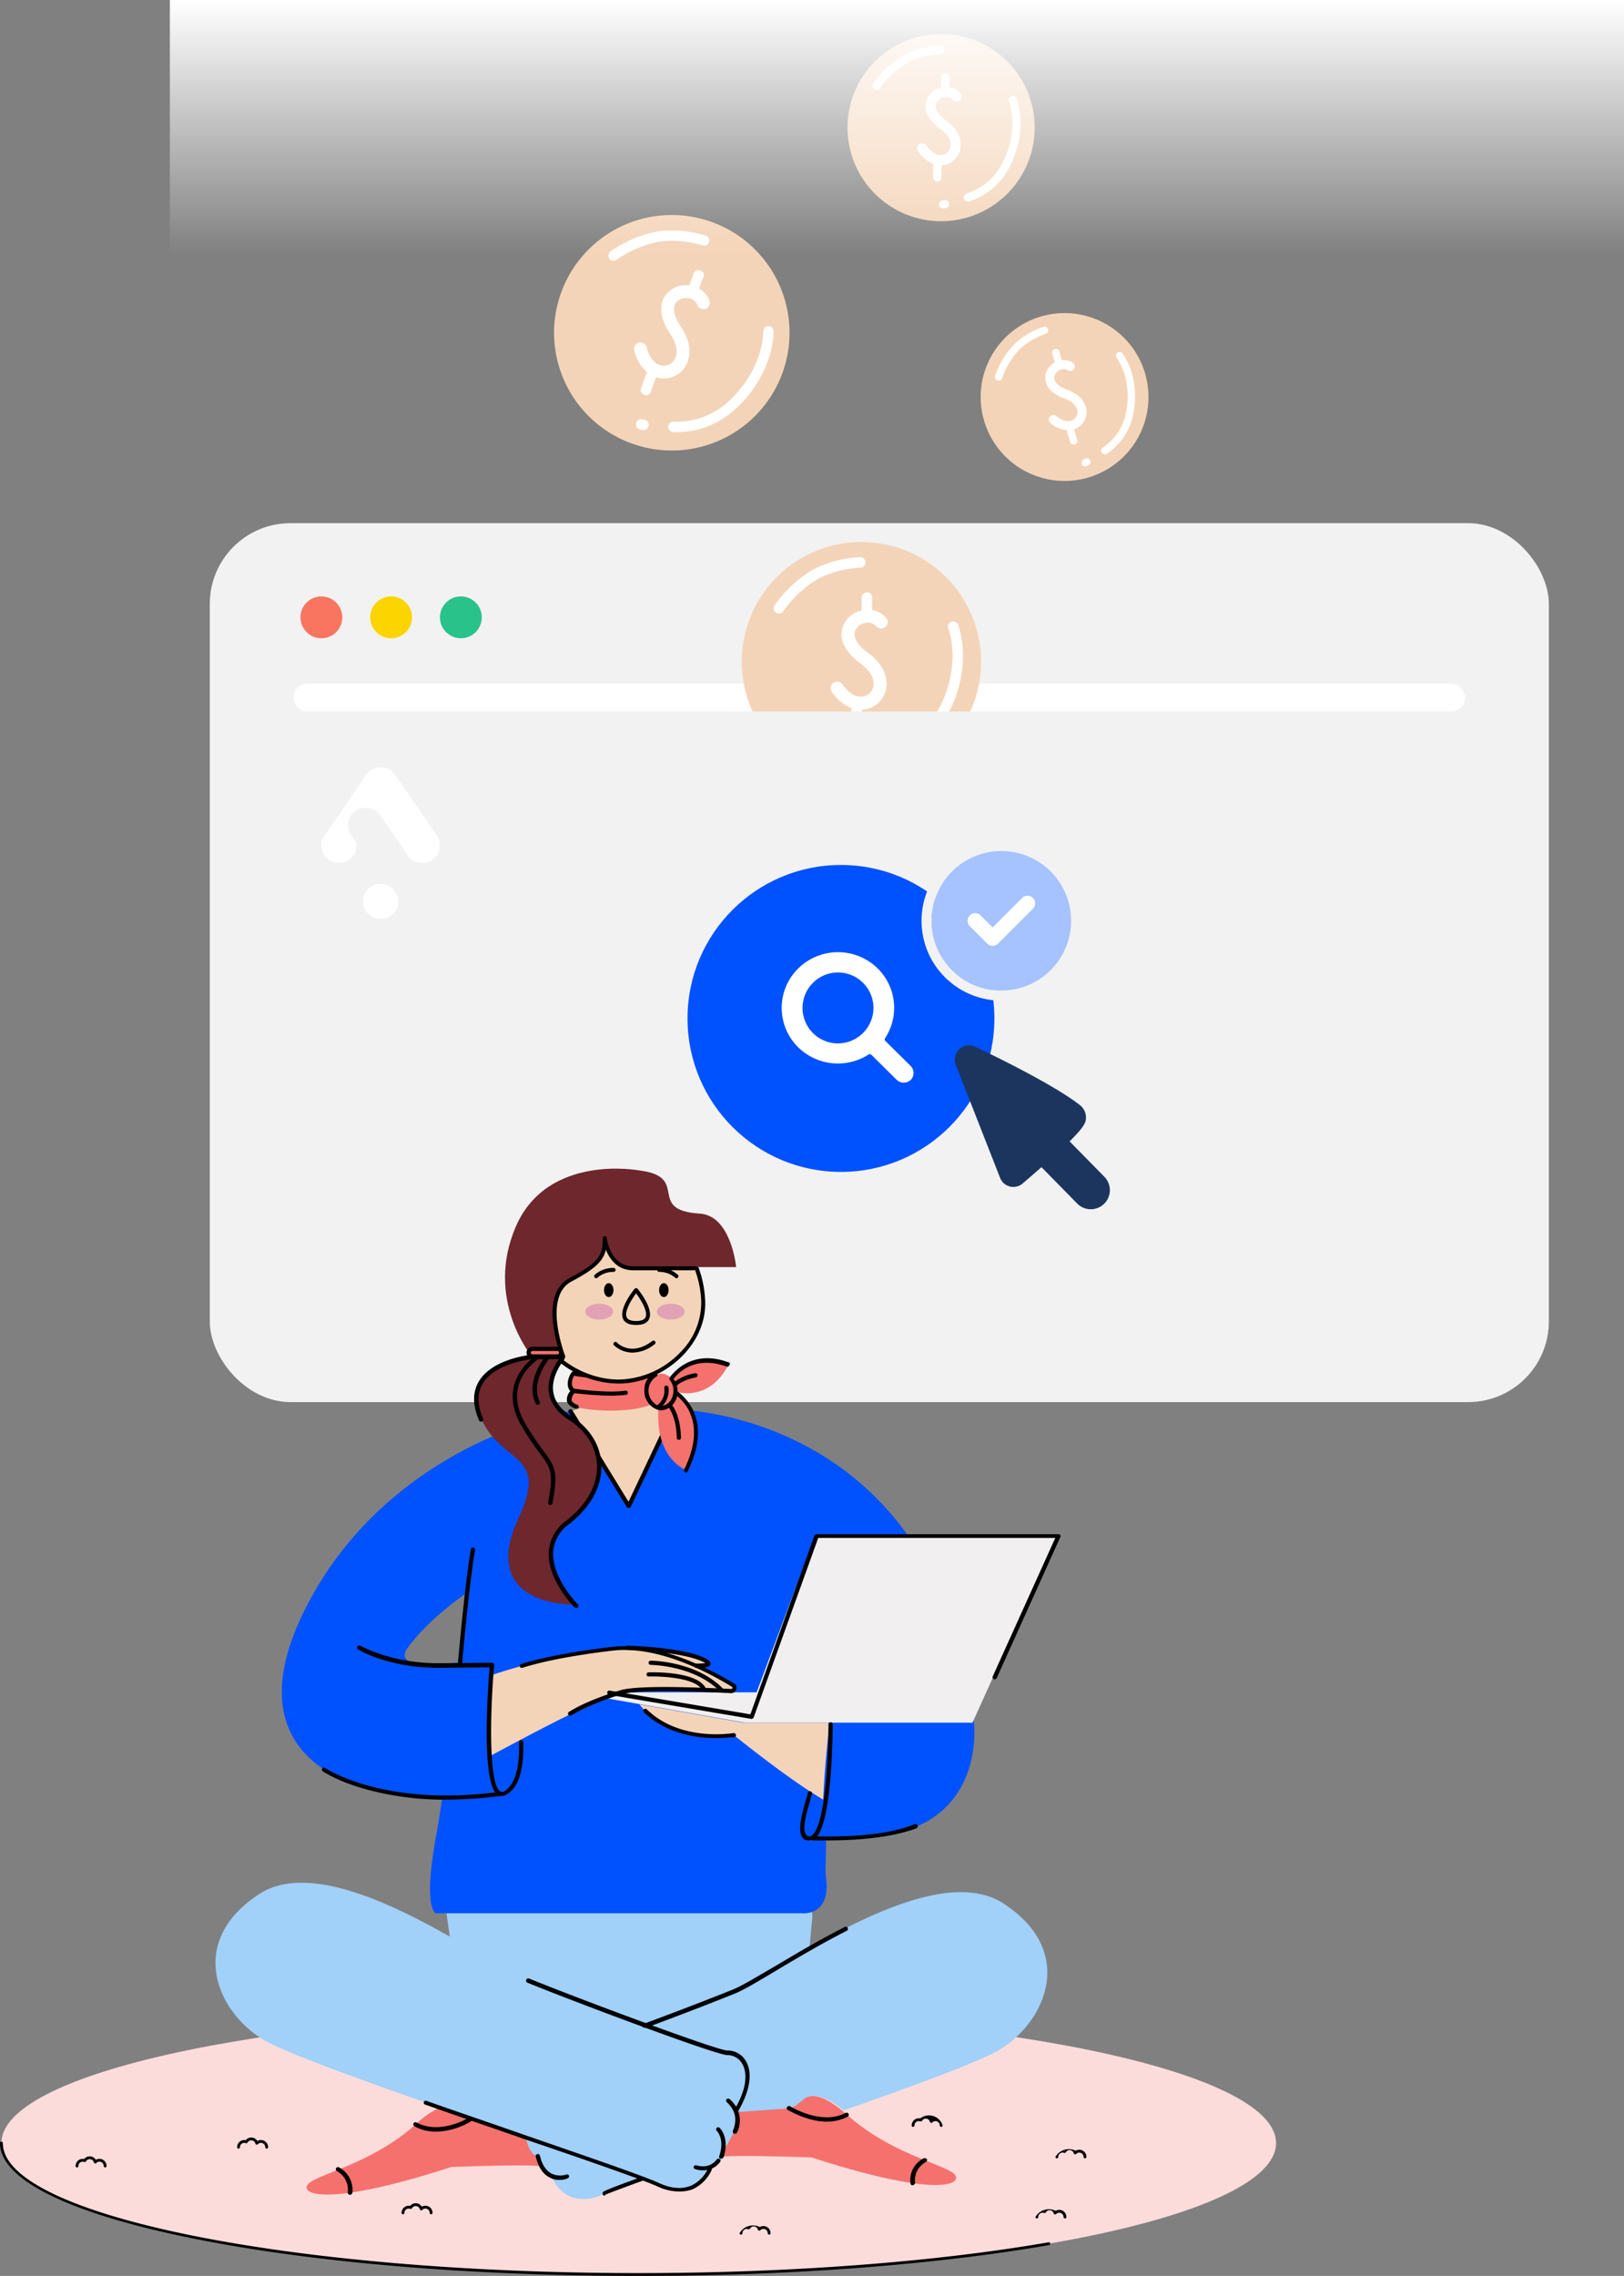 <svg xmlns="http://www.w3.org/2000/svg" xmlns:xlink="http://www.w3.org/1999/xlink" width="483" height="676.755" viewBox="0 0 483 676.755">
  <rect x="0" y="0" width="483" height="676.755" fill="#808080" stroke="none"/>
  <defs>
    <clipPath id="clip-path">
      <rect id="Rectangle_1763" data-name="Rectangle 1763" width="71.175" height="71.175" fill="none"/>
    </clipPath>
    <clipPath id="clip-path-2">
      <rect id="Rectangle_1763-2" data-name="Rectangle 1763" width="49.907" height="49.907" fill="none"/>
    </clipPath>
    <clipPath id="clip-path-3">
      <rect id="Rectangle_1763-3" data-name="Rectangle 1763" width="55.664" height="55.664" fill="none"/>
    </clipPath>
    <clipPath id="clip-path-4">
      <rect id="Rectangle_1763-4" data-name="Rectangle 1763" width="70.026" height="70.026" fill="none"/>
    </clipPath>
    <linearGradient id="linear-gradient" x1="0.5" x2="0.5" y2="1" gradientUnits="objectBoundingBox">
      <stop offset="0" stop-color="#fff"/>
      <stop offset="1" stop-color="#fff" stop-opacity="0"/>
    </linearGradient>
    <clipPath id="clip-path-5">
      <rect id="Rectangle_1762" data-name="Rectangle 1762" width="38.803" height="54.417" fill="none"/>
    </clipPath>
  </defs>
  <g id="Group_8070" data-name="Group 8070" transform="translate(-378.477 -817)">
    <g id="Group_8068" data-name="Group 8068">
      <rect id="Rectangle_1766" data-name="Rectangle 1766" width="398.255" height="261.355" rx="24" transform="translate(440.87 972.568)" fill="#f2f2f2"/>
      <rect id="Rectangle_1767" data-name="Rectangle 1767" width="348.473" height="8.297" rx="4.148" transform="translate(465.761 1020.276)" fill="#fff"/>
      <circle id="Ellipse_10" data-name="Ellipse 10" cx="6.223" cy="6.223" r="6.223" transform="translate(467.835 994.348)" fill="#f97560"/>
      <circle id="Ellipse_11" data-name="Ellipse 11" cx="6.223" cy="6.223" r="6.223" transform="translate(488.578 994.348)" fill="#fcd400"/>
      <g id="Group_8065" data-name="Group 8065" transform="translate(429 817)">
        <g id="Group_8061" data-name="Group 8061" transform="translate(170.088 161.175)">
          <g id="Group_8048" data-name="Group 8048" transform="translate(0 0)" clip-path="url(#clip-path)">
            <path id="Path_4967" data-name="Path 4967" d="M35.587,0A35.587,35.587,0,1,1,0,35.587,35.587,35.587,0,0,1,35.587,0" transform="translate(0 0)" fill="#f4d4b8"/>
            <path id="Path_4968" data-name="Path 4968" d="M32.292,56.5a1.554,1.554,0,0,1-.431-3.045A22.839,22.839,0,0,0,45.44,41.8c3.882-7.295,4.888-16.462,2.509-23.351a1.554,1.554,0,0,1,2.936-1.018c2.657,7.676,1.593,17.827-2.7,25.837A25.945,25.945,0,0,1,32.738,56.474a1.759,1.759,0,0,1-.443.023Z" transform="translate(13.457 7.189)" fill="#fff"/>
            <path id="Path_4969" data-name="Path 4969" d="M25.952,47.13a1.562,1.562,0,1,1-.382-3.1l.079-.007.5-.1a1.554,1.554,0,0,1,.723,3.023c-.036.009-.073.016-.109.022l-.513.1a1.278,1.278,0,0,1-.3.062Z" transform="translate(10.592 19.206)" fill="#fff"/>
            <path id="Path_4970" data-name="Path 4970" d="M8.156,19.888A1.554,1.554,0,0,1,6.851,17.5,36.625,36.625,0,0,1,18.371,6.8,33.739,33.739,0,0,1,32.292,3.141a1.554,1.554,0,1,1,.1,3.107A30.728,30.728,0,0,0,19.885,9.526,33.546,33.546,0,0,0,9.476,19.174a1.554,1.554,0,0,1-1.32.713" transform="translate(2.891 1.375)" fill="#fff"/>
            <path id="Path_4971" data-name="Path 4971" d="M29.492,28.412c-2.848-2.067-4.294-4.287-3.965-6.087a3.757,3.757,0,0,1,2.832-2.755,3.468,3.468,0,0,1,3.6.943,1.933,1.933,0,0,0,2.923-2.529,7.011,7.011,0,0,0-4.175-2.313c-.024-1.865.037-3.948.037-3.974v-.042a1.592,1.592,0,0,0-3.108-.02c0,.111-.072,2.236-.042,4.155-.083.02-.168.027-.252.05a7.624,7.624,0,0,0-5.617,5.788c-.358,1.952-.118,5.836,5.495,9.911,2.937,2.132,4.335,4.658,3.834,6.933a3.769,3.769,0,0,1-2.93,2.9c-2.072.411-4.342-.887-6.2-3.561a1.932,1.932,0,1,0-3.176,2.2,12.323,12.323,0,0,0,5.826,4.8l0,.009c0,.137-.116,3.4,0,5.5a1.447,1.447,0,0,0,1.554,1.192H26.2a1.394,1.394,0,0,0,1.484-1.3c-.081-1.607-.032-4.008-.01-4.928a8.065,8.065,0,0,0,1.2-.119A7.628,7.628,0,0,0,34.831,39.3c.4-1.819.681-6.52-5.338-10.891" transform="translate(8.057 4.551)" fill="#fff"/>
          </g>
        </g>
        <g id="Group_8062" data-name="Group 8062" transform="translate(235.23 100.95) rotate(-16)">
          <g id="Group_8048-2" data-name="Group 8048" transform="translate(0 0)" clip-path="url(#clip-path-2)">
            <path id="Path_4967-2" data-name="Path 4967" d="M24.954,0A24.954,24.954,0,1,1,0,24.954,24.953,24.953,0,0,1,24.954,0" transform="translate(0 0)" fill="#f4d4b8"/>
            <path id="Path_4968-2" data-name="Path 4968" d="M1.085,28.1a1.09,1.09,0,0,1-.3-2.135A16.015,16.015,0,0,0,10.3,17.793c2.722-5.115,3.428-11.543,1.759-16.374A1.09,1.09,0,0,1,14.122.706c1.863,5.382,1.117,12.5-1.9,18.117A18.193,18.193,0,0,1,1.4,28.083a1.233,1.233,0,0,1-.311.016Z" transform="translate(30.994 16.557)" fill="#fff"/>
            <path id="Path_4969-2" data-name="Path 4969" d="M1.229,2.279A1.095,1.095,0,1,1,.961.106L1.017.1,1.37.03a1.09,1.09,0,0,1,.507,2.12c-.025.006-.051.011-.077.015l-.36.071a.9.9,0,0,1-.213.043Z" transform="translate(24.395 44.235)" fill="#fff"/>
            <path id="Path_4970-2" data-name="Path 4970" d="M1.088,11.743a1.089,1.089,0,0,1-.915-1.677,25.681,25.681,0,0,1,8.078-7.5A23.658,23.658,0,0,1,18.012,0a1.09,1.09,0,1,1,.071,2.179,21.546,21.546,0,0,0-8.771,2.3,23.522,23.522,0,0,0-7.3,6.765,1.09,1.09,0,0,1-.925.5" transform="translate(6.659 3.166)" fill="#fff"/>
            <path id="Path_4971-2" data-name="Path 4971" d="M7.772,12.632c-2-1.45-3.011-3.006-2.78-4.268A2.634,2.634,0,0,1,6.978,6.432,2.432,2.432,0,0,1,9.5,7.093,1.355,1.355,0,0,0,11.55,5.32,4.916,4.916,0,0,0,8.623,3.7C8.606,2.39,8.649.93,8.649.911V.882A1,1,0,0,0,7.569,0a1,1,0,0,0-1.1.868c0,.078-.05,1.568-.029,2.913-.058.014-.118.019-.176.035A5.346,5.346,0,0,0,2.326,7.875c-.251,1.369-.083,4.092,3.853,6.95,2.06,1.5,3.039,3.266,2.689,4.861a2.643,2.643,0,0,1-2.055,2.035c-1.453.288-3.044-.622-4.345-2.5A1.355,1.355,0,1,0,.242,20.769a8.641,8.641,0,0,0,4.085,3.365l0,.006c0,.1-.082,2.384,0,3.854a1.015,1.015,0,0,0,1.09.836h.048a.977.977,0,0,0,1.04-.91c-.056-1.127-.022-2.811-.007-3.456a5.656,5.656,0,0,0,.842-.084,5.349,5.349,0,0,0,4.178-4.112c.28-1.275.478-4.572-3.743-7.636" transform="translate(18.558 10.482)" fill="#fff"/>
          </g>
        </g>
        <g id="Group_8063" data-name="Group 8063" transform="translate(201.542 10.111)">
          <g id="Group_8048-3" data-name="Group 8048" transform="translate(0 0)" clip-path="url(#clip-path-3)">
            <path id="Path_4967-3" data-name="Path 4967" d="M27.832,0A27.832,27.832,0,1,1,0,27.832,27.832,27.832,0,0,1,27.832,0" transform="translate(0 0)" fill="#f4d4b8"/>
            <path id="Path_4968-3" data-name="Path 4968" d="M31.955,47.764a1.215,1.215,0,0,1-.337-2.381,17.862,17.862,0,0,0,10.62-9.113C45.273,30.564,46.06,23.4,44.2,18.007a1.215,1.215,0,0,1,2.3-.8c2.078,6,1.246,13.943-2.114,20.207A20.291,20.291,0,0,1,32.3,47.746a1.376,1.376,0,0,1-.346.018Z" transform="translate(3.825 2.043)" fill="#fff"/>
            <path id="Path_4969-3" data-name="Path 4969" d="M25.57,46.421a1.221,1.221,0,1,1-.3-2.424l.062-.006.395-.079a1.216,1.216,0,0,1,.566,2.365c-.028.007-.057.012-.085.017l-.4.079a1,1,0,0,1-.237.048Z" transform="translate(3.01 5.458)" fill="#fff"/>
            <path id="Path_4970-3" data-name="Path 4970" d="M7.818,16.238A1.215,1.215,0,0,1,6.8,14.367,28.644,28.644,0,0,1,15.807,6a26.387,26.387,0,0,1,10.888-2.86,1.216,1.216,0,1,1,.079,2.43,24.032,24.032,0,0,0-9.782,2.564A26.236,26.236,0,0,0,8.85,15.68a1.215,1.215,0,0,1-1.032.558" transform="translate(0.822 0.391)" fill="#fff"/>
            <path id="Path_4971-3" data-name="Path 4971" d="M27.077,24.487c-2.227-1.617-3.359-3.353-3.1-4.761a2.938,2.938,0,0,1,2.215-2.154,2.713,2.713,0,0,1,2.814.738,1.511,1.511,0,0,0,2.286-1.978,5.483,5.483,0,0,0-3.265-1.809c-.019-1.458.029-3.088.029-3.108v-.033a1.245,1.245,0,0,0-2.431-.016c0,.087-.056,1.748-.033,3.25-.065.016-.132.021-.2.039A5.962,5.962,0,0,0,21,19.182c-.28,1.527-.092,4.564,4.3,7.752,2.3,1.667,3.39,3.643,3,5.422a2.948,2.948,0,0,1-2.292,2.27c-1.62.322-3.4-.694-4.846-2.785a1.511,1.511,0,1,0-2.484,1.723,9.637,9.637,0,0,0,4.556,3.753l0,.007c0,.107-.091,2.659,0,4.3a1.132,1.132,0,0,0,1.215.932H24.5a1.09,1.09,0,0,0,1.16-1.015c-.063-1.257-.025-3.135-.008-3.854a6.309,6.309,0,0,0,.939-.093A5.966,5.966,0,0,0,31.252,33c.313-1.422.533-5.1-4.175-8.517" transform="translate(2.29 1.293)" fill="#fff"/>
          </g>
        </g>
        <g id="Group_8064" data-name="Group 8064" transform="translate(128.352 54.07) rotate(20)">
          <g id="Group_8048-4" data-name="Group 8048" transform="translate(0 0)" clip-path="url(#clip-path-4)">
            <path id="Path_4967-4" data-name="Path 4967" d="M35.013,0A35.013,35.013,0,1,1,0,35.013,35.012,35.012,0,0,1,35.013,0" transform="translate(0 0)" fill="#f4d4b8"/>
            <path id="Path_4968-4" data-name="Path 4968" d="M1.522,39.426a1.529,1.529,0,0,1-.424-3,22.471,22.471,0,0,0,13.36-11.464c3.819-7.177,4.809-16.2,2.468-22.974a1.529,1.529,0,0,1,2.888-1c2.614,7.552,1.567,17.54-2.659,25.42A25.527,25.527,0,0,1,1.961,39.4a1.731,1.731,0,0,1-.436.023Z" transform="translate(43.489 23.232)" fill="#fff"/>
            <path id="Path_4969-4" data-name="Path 4969" d="M1.725,3.2A1.536,1.536,0,1,1,1.349.148L1.426.141l.5-.1a1.529,1.529,0,0,1,.711,2.975c-.035.008-.072.016-.108.021l-.5.1a1.257,1.257,0,0,1-.3.061Z" transform="translate(34.229 62.067)" fill="#fff"/>
            <path id="Path_4970-4" data-name="Path 4970" d="M1.526,16.477A1.529,1.529,0,0,1,.242,14.123,36.034,36.034,0,0,1,11.576,3.6,33.2,33.2,0,0,1,25.273,0a1.529,1.529,0,1,1,.1,3.057A30.232,30.232,0,0,0,13.066,6.283,33,33,0,0,0,2.825,15.775a1.529,1.529,0,0,1-1.3.7" transform="translate(9.343 4.442)" fill="#fff"/>
            <path id="Path_4971-4" data-name="Path 4971" d="M10.905,17.724C8.1,15.69,6.68,13.506,7,11.735a3.7,3.7,0,0,1,2.787-2.71,3.412,3.412,0,0,1,3.54.928,1.9,1.9,0,1,0,2.876-2.488A6.9,6.9,0,0,0,12.1,5.188c-.024-1.835.037-3.884.037-3.91V1.238A1.4,1.4,0,0,0,10.621,0,1.41,1.41,0,0,0,9.079,1.218c0,.109-.071,2.2-.041,4.088-.082.02-.165.027-.248.05A7.5,7.5,0,0,0,3.264,11.05c-.352,1.921-.116,5.741,5.406,9.752,2.89,2.1,4.265,4.583,3.772,6.821A3.708,3.708,0,0,1,9.56,30.478c-2.038.4-4.272-.873-6.1-3.5A1.9,1.9,0,1,0,.339,29.142,12.124,12.124,0,0,0,6.07,33.863l0,.008c0,.134-.115,3.345,0,5.408A1.424,1.424,0,0,0,7.6,40.452h.068a1.371,1.371,0,0,0,1.46-1.277c-.079-1.581-.031-3.944-.01-4.849a7.937,7.937,0,0,0,1.181-.117,7.505,7.505,0,0,0,5.862-5.77c.393-1.789.67-6.415-5.252-10.715" transform="translate(26.039 14.708)" fill="#fff"/>
          </g>
        </g>
        <rect id="Rectangle_1768" data-name="Rectangle 1768" width="432.477" height="76" fill="url(#linear-gradient)"/>
      </g>
      <circle id="Ellipse_12" data-name="Ellipse 12" cx="6.223" cy="6.223" r="6.223" transform="translate(509.32 994.348)" fill="#2ac28b"/>
      <rect id="Rectangle_1769" data-name="Rectangle 1769" width="348.473" height="182.534" transform="translate(465.761 1028.573)" fill="#f2f2f2"/>
      <path id="Union_156" data-name="Union 156" d="M12.405,39.922A5.226,5.226,0,1,1,17.63,45.1,5.2,5.2,0,0,1,12.405,39.922ZM25.669,26.177,17.63,14.47l-.037-.055a5.384,5.384,0,0,0-7.219-1.607,5.188,5.188,0,0,0-1.553,7.328l1.149,1.675a2.607,2.607,0,0,1,.482,1.46v.009A5.2,5.2,0,0,1,5.23,28.455H5.2c-.13,0-.26-.008-.39-.019-.087-.008-.17-.017-.257-.028-.046-.006-.092-.013-.136-.021A5.194,5.194,0,0,1,.024,23.739c0-.026,0-.055-.006-.083C.009,23.532,0,23.407,0,23.281c0-.008,0-.015,0-.021,0-.174.011-.346.027-.519a.062.062,0,0,1,0-.019,5.124,5.124,0,0,1,.878-2.389L13.215,2.406c.009-.011.014-.021.021-.03h0a5.246,5.246,0,0,1,8.782,0h0a.248.248,0,0,1,.022.03L34.353,20.333a5.166,5.166,0,0,1-1.392,7.223,5.28,5.28,0,0,1-7.292-1.378Z" transform="translate(474.059 1045.167)" fill="#fff"/>
      <g id="Group_8060" data-name="Group 8060" transform="translate(582.956 1070.058)">
        <g id="Group_8058" data-name="Group 8058" transform="translate(0 4.148)">
          <circle id="Ellipse_13" data-name="Ellipse 13" cx="45.633" cy="45.633" r="45.633" fill="#0051ff"/>
          <g id="Search" transform="translate(28.002 25.928)">
            <g id="Group_3745" data-name="Group 3745">
              <path id="Path_4602" data-name="Path 4602" d="M60.342,55.307,52.854,47.9a.713.713,0,0,1,0-.926,16.447,16.447,0,0,0-5.1-22.856,16.836,16.836,0,0,0-23.1,5.049,16.449,16.449,0,0,0,5.1,22.856,16.876,16.876,0,0,0,18,0,.732.732,0,0,1,.936,0l7.488,7.409a3.043,3.043,0,0,0,4.269.018l.018-.018a2.965,2.965,0,0,0-.121-4.123M38.663,48.645A10.546,10.546,0,1,1,49.322,38.1,10.6,10.6,0,0,1,38.663,48.645" transform="translate(-22.024 -21.516)" fill="#fff"/>
            </g>
          </g>
        </g>
        <g id="Group_8059" data-name="Group 8059" transform="translate(72.599)">
          <g id="Ellipse_14" data-name="Ellipse 14" fill="#fff" stroke="#f2f2f2" stroke-width="3">
            <circle cx="20.742" cy="20.742" r="20.742" stroke="none"/>
            <circle cx="20.742" cy="20.742" r="22.242" fill="none"/>
          </g>
          <g id="circle-check-solid">
            <rect id="Rectangle_1" data-name="Rectangle 1" width="41.485" height="41.485" fill="none"/>
            <path id="circle-check-solid-2" data-name="circle-check-solid" d="M0,20.742A20.742,20.742,0,1,1,20.742,41.485,20.741,20.741,0,0,1,0,20.742Zm30.125-3.581a2.269,2.269,0,0,0-3.209-3.209L18.15,22.719l-3.581-3.581a2.269,2.269,0,0,0-3.209,3.209l5.186,5.186a2.274,2.274,0,0,0,3.209,0Z" fill="#a6c2ff"/>
          </g>
        </g>
        <g id="Group_8057" data-name="Group 8057" transform="matrix(0.985, -0.174, 0.174, 0.985, 78.821, 58.594)">
          <g id="Group_8046" data-name="Group 8046" transform="translate(0 0)" clip-path="url(#clip-path-5)">
            <path id="Path_4966" data-name="Path 4966" d="M28.456,51.957l-8.574-12.5C18,40.6,15.9,41.865,13.529,43.264a4.189,4.189,0,0,1-2.149.592,4.017,4.017,0,0,1-1.73-.368A4.2,4.2,0,0,1,7.215,40.46L.078,5.059a4.253,4.253,0,0,1,6.6-4.3c.046.029.142.1.283.2,2.58,1.835,20.656,14.726,27.5,22.455a4.585,4.585,0,0,1,1.047,3.6v.007c-.216,1.337-.392,2.435-6.059,6.345L37.8,45.528a5.672,5.672,0,1,1-9.347,6.43Z" transform="translate(0 0.001)" fill="#1c355e"/>
          </g>
        </g>
      </g>
    </g>
    <g id="Group_8043" data-name="Group 8043" transform="translate(-37.871 5)">
      <g id="Master_Stickers_Simple_Carpet" data-name="Master/Stickers/Simple Carpet" transform="translate(416.348 1409.745)">
        <path id="Carpet" d="M410.6,461.584c0,21.586-84.865,39.084-189.551,39.084S31.5,483.169,31.5,461.584,116.366,422.5,221.051,422.5,410.6,440,410.6,461.584" transform="translate(-31.079 -422.079)" fill="#fcdcdb" fill-rule="evenodd"/>
        <path id="Fill-15" d="M53.9,468.747a.421.421,0,0,0,.421-.421,1.278,1.278,0,0,1,1.739-1.2.423.423,0,0,0,.513-.184,1.276,1.276,0,0,1,2.347.313.421.421,0,0,0,.712.183,1.272,1.272,0,0,1,.928-.4,1.288,1.288,0,0,1,1.286,1.285.421.421,0,1,0,.842,0A2.13,2.13,0,0,0,60.56,466.2a2.1,2.1,0,0,0-1.062.285,2.113,2.113,0,0,0-3.462-.239,2.136,2.136,0,0,0-2.556,2.082.421.421,0,0,0,.421.421m288.957,22.265c-34.042,5.9-77.328,9.156-121.885,9.156-104.286,0-189.131-17.344-189.131-38.664a.421.421,0,0,0-.842,0c0,10.662,19.836,20.623,55.854,28.05,35.829,7.387,83.459,11.456,134.118,11.456,44.6,0,87.94-3.256,122.029-9.169a.421.421,0,0,0,.343-.487.415.415,0,0,0-.487-.343m-240.911-27.86a.421.421,0,0,0,.421-.421,1.279,1.279,0,0,1,1.738-1.2.422.422,0,0,0,.514-.183,1.275,1.275,0,0,1,2.347.312.421.421,0,0,0,.711.184,1.272,1.272,0,0,1,.928-.4,1.288,1.288,0,0,1,1.286,1.287.421.421,0,1,0,.842,0,2.131,2.131,0,0,0-2.128-2.129,2.09,2.09,0,0,0-1.061.285,2.113,2.113,0,0,0-3.462-.238,2.132,2.132,0,0,0-2.557,2.082.421.421,0,0,0,.421.421M346.031,481.37a2.094,2.094,0,0,0-1.061.285,4.609,4.609,0,0,0-6.02,1.843.421.421,0,1,0,.842,0,1.279,1.279,0,0,1,1.739-1.2.422.422,0,0,0,.514-.183,1.269,1.269,0,0,1,1.109-.65,1.283,1.283,0,0,1,1.237.962.422.422,0,0,0,.712.184,1.27,1.27,0,0,1,.928-.4,1.288,1.288,0,0,1,1.286,1.286.421.421,0,1,0,.842,0,2.13,2.13,0,0,0-2.128-2.128m5.95-17.874a2.1,2.1,0,0,0-1.061.284,4.606,4.606,0,0,0-6.019,1.843.421.421,0,1,0,.842,0,1.278,1.278,0,0,1,1.739-1.2.421.421,0,0,0,.513-.183,1.276,1.276,0,0,1,2.348.314.421.421,0,0,0,.712.183,1.272,1.272,0,0,1,.927-.4,1.288,1.288,0,0,1,1.287,1.285.421.421,0,0,0,.842,0,2.131,2.131,0,0,0-2.129-2.127m-49.427-6.808a.421.421,0,0,0,.421-.421,1.278,1.278,0,0,1,1.739-1.2.425.425,0,0,0,.513-.184,1.276,1.276,0,0,1,2.347.313.421.421,0,0,0,.712.184,1.27,1.27,0,0,1,.928-.4,1.288,1.288,0,0,1,1.286,1.286.421.421,0,0,0,.842,0,4.23,4.23,0,0,0-6.653-2.082,2.136,2.136,0,0,0-2.556,2.082.421.421,0,0,0,.421.421m-51.171,32.051a.421.421,0,0,0,.421-.421,1.278,1.278,0,0,1,1.739-1.2.423.423,0,0,0,.513-.184,1.276,1.276,0,0,1,2.348.313.421.421,0,0,0,.711.183,1.283,1.283,0,0,1,2.214.886.421.421,0,1,0,.842,0,2.13,2.13,0,0,0-2.128-2.127,2.1,2.1,0,0,0-1.061.284,4.606,4.606,0,0,0-6.019,1.843.42.42,0,0,0,.421.421m-94.934-8.309a2.113,2.113,0,0,0-3.462-.238,2.136,2.136,0,0,0-2.556,2.081.421.421,0,1,0,.842,0,1.277,1.277,0,0,1,1.739-1.2.425.425,0,0,0,.513-.184,1.271,1.271,0,0,1,1.109-.649,1.285,1.285,0,0,1,1.238.962.421.421,0,0,0,.712.183,1.269,1.269,0,0,1,.927-.4,1.288,1.288,0,0,1,1.287,1.285.421.421,0,1,0,.842,0,2.131,2.131,0,0,0-2.129-2.127,2.1,2.1,0,0,0-1.061.284m-15.935-53.9.041,0c25.247-2.445,52.3-3.684,80.416-3.684a.421.421,0,1,0,0-.842c-28.14,0-55.223,1.24-80.5,3.687a.421.421,0,0,0,.04.84m92.312,9.691a.421.421,0,0,0,.421-.421,1.278,1.278,0,0,1,1.74-1.2.422.422,0,0,0,.513-.184,1.27,1.27,0,0,1,1.109-.649,1.284,1.284,0,0,1,1.238.961.422.422,0,0,0,.3.3.426.426,0,0,0,.41-.116,1.271,1.271,0,0,1,.928-.4,1.288,1.288,0,0,1,1.286,1.285.421.421,0,0,0,.842,0,2.13,2.13,0,0,0-2.128-2.127,2.1,2.1,0,0,0-1.061.285,4.608,4.608,0,0,0-6.02,1.843.421.421,0,0,0,.421.421" transform="translate(-31 -422)" fill-rule="evenodd"/>
      </g>
      <g id="Group_7885" data-name="Group 7885" transform="translate(480.441 1159.5)">
        <g id="Lower_Body_Sitting_on_Floor" data-name="Lower Body/Sitting on Floor" transform="translate(0 212.342)">
          <g id="Lower_Body_Sitting_on_Floor_Legs_Crossed_Blue_Pants" data-name="Lower Body/Sitting on Floor/Legs Crossed Blue Pants">
            <g id="Group">
              <path id="Socks" d="M217.06,280.9c-3.587-2.845-18.927-6.062-31.545-17.319s-14.226-2.227-17.2-1.979c-3.093.124-15.834.99-15.834.99s1.237,3.959-3.34,10.515a10.812,10.812,0,0,1-.742,2.845c5.2-.495,26.473.247,26.473.247,39.338,12.742,45.647,7.546,42.183,4.7M93.355,275.828c-2.722-.866-3.34-5.567-3.34-5.567l3.34,1.113h0l-29.194-9.9a25.519,25.519,0,0,0-7.051,4.948C44.492,277.683,29.152,280.9,25.565,283.745s2.845,8.041,42.183-4.7c0,0,22.143-.866,26.72-.247v-.247a7.358,7.358,0,0,1-1.113-2.722" transform="translate(2.393 -194.521)" fill="#f5716d" fill-rule="evenodd"/>
              <path id="Pants" d="M158.545,272.889h0a19.415,19.415,0,0,0,2.35-6.8,14.069,14.069,0,0,1-2.35,6.8Zm78.676-60c-14.35-9.4-38.967,2.474-57.77,13.113h0l.866-9.154a3.158,3.158,0,0,0-3.093-3.464H74.178a2.639,2.639,0,0,0-2.6,2.969l.866,6.062v.247c-18.556-10.515-42.678-21.772-56.657-12.618-21.9,14.35-12.371,35.132,1.237,43.3s105.644,37.606,117.4,43.049c11.752,5.319,15.587-4.577,15.587-4.577,4.206-1.608,4.453-6.556,4.453-6.556,4.453-6.556,3.34-10.515,3.34-10.515a7.092,7.092,0,0,1,.495-.866c-.371,1.237,1.608.866,1.608.866l10.02-.742c4.082-.247,5.319-.99,5.319-.99l3.216-2.474c4.7-2.1,11.133,3.835,11.133,3.835,21.525-7.546,41.07-14.721,46.637-18.185,13.236-8.165,22.885-28.947.99-43.3ZM95.208,282.414s.619,4.824,3.34,5.567c0,0,.371,3.216,4.453,6.556,0,0,3.835,10.02,15.587,4.577,1.856-.866,5.814-2.35,11.257-4.33l-28.576-10.515Z" transform="translate(-2.799 -206.674)" fill="#a1d0f9" fill-rule="evenodd"/>
              <path id="Fill-8" d="M139.98,269.789a.454.454,0,0,1-.371-.124.765.765,0,0,1-.247-.866c3.34-5.443,4.206-10.391,2.474-13.608a5.113,5.113,0,0,0-4.577-2.722c-3.711-.124-48-16.824-59.378-21.525a.666.666,0,0,1,.495-1.237c12.618,5.2,55.544,21.277,58.884,21.4a6.268,6.268,0,0,1,5.69,3.34c1.979,3.587.99,8.907-2.474,14.845-.124.371-.371.495-.495.495" transform="translate(14.9 -201.224)" fill-rule="evenodd"/>
              <path id="Fill-12" d="M128.864,286.077a15.508,15.508,0,0,1-6.68-1.608c-4.453-1.979-20.782-7.67-39.709-14.1-9.525-3.34-19.422-6.68-29.194-10.144a.587.587,0,1,1,.371-1.113c9.773,3.464,19.669,6.8,29.194,10.144,18.927,6.556,35.256,12.123,39.833,14.226,3.711,1.732,6.927,1.979,9.649.866a10.278,10.278,0,0,0,5.072-5.072.587.587,0,0,1,1.113.371,11.573,11.573,0,0,1-5.814,5.814,11.86,11.86,0,0,1-3.835.619" transform="translate(9.068 -194.255)" fill-rule="evenodd"/>
              <path id="Fill-14" d="M128.21,269h-.247a.639.639,0,0,1-.371-.866q2.041-5.01-1.856-8.536a.612.612,0,0,1,.866-.866,8.147,8.147,0,0,1,2.227,9.9.68.68,0,0,1-.619.371" transform="translate(26.299 -194.376)" fill-rule="evenodd"/>
              <path id="Fill-16" d="M120.53,276.466a7.355,7.355,0,0,1-2.35-.371.587.587,0,1,1,.371-1.113c.124,0,3.711,1.361,6.062-1.732a.619.619,0,1,1,.99.742,6.082,6.082,0,0,1-5.072,2.474" transform="translate(24.453 -190.953)" fill-rule="evenodd"/>
              <path id="Fill-18" d="M124.7,274.79h-.247a.551.551,0,0,1-.371-.742c1.732-5.072-.619-7.422-.742-7.546a.612.612,0,0,1,.866-.866c.124.124,3.093,2.969,1.113,8.907-.124,0-.371.247-.619.247" transform="translate(25.73 -192.741)" fill-rule="evenodd"/>
              <path id="Fill-20" d="M152.085,264.986c-5.938,0-11.257-3.34-11.628-3.464a.637.637,0,0,1,.619-1.113c.124,0,9.278,5.814,16.576,1.979a.637.637,0,0,1,.619,1.113,13.413,13.413,0,0,1-6.185,1.484" transform="translate(29.763 -193.947)" fill-rule="evenodd"/>
              <path id="Fill-22" d="M170.53,280.95a.566.566,0,0,1-.619-.495,7.214,7.214,0,0,1,3.959-7.546.82.82,0,0,1,.866.247c.247.247,0,.618-.247.866a6.145,6.145,0,0,0-3.216,6.309c-.124.247-.371.619-.742.619h0" transform="translate(36.801 -190.984)" fill-rule="evenodd"/>
              <path id="Fill-24" d="M106.027,247.246a.68.68,0,0,1-.619-.371.519.519,0,0,1,.371-.742c10.762-3.959,21.525-8.165,26.72-10.268,2.722-1.113,6.927-3.711,12.494-6.927,5.814-3.464,13.113-7.793,20.659-11.628a.637.637,0,0,1,.619,1.113c-7.546,3.835-14.845,8.165-20.659,11.628-5.567,3.34-9.9,5.938-12.618,7.051-5.2,2.1-15.958,6.309-26.72,10.268-.124-.124-.124-.124-.247-.124" transform="translate(21.514 -204.164)" fill-rule="evenodd"/>
              <path id="Fill-26" d="M96.528,282.976a.68.68,0,0,1-.619-.371.765.765,0,0,1,.247-.866c1.732-.866,5.443-2.227,11.257-4.33a.587.587,0,1,1,.371,1.113c-5.814,2.1-9.4,3.464-11.257,4.206.247.247.124.247,0,.247" transform="translate(19.261 -189.917)" fill-rule="evenodd"/>
              <path id="Fill-28" d="M86.857,279.576a5.56,5.56,0,0,1-2.969-.742c-1.979-.99-3.34-3.093-4.082-6.185-.124-.371.124-.619.495-.742s.619.124.742.495c.619,2.722,1.856,4.453,3.464,5.319a6.078,6.078,0,0,0,4.453.247.587.587,0,0,1,.371,1.113,5.191,5.191,0,0,1-2.474.495" transform="translate(15.448 -191.218)" fill-rule="evenodd"/>
              <path id="Fill-30" d="M57.213,267.322a13.155,13.155,0,0,1-6.556-1.608.637.637,0,0,1,.619-1.113c7.3,3.835,15.587-1.484,15.711-1.484a.619.619,0,0,1,.742.99,20.8,20.8,0,0,1-10.515,3.216" transform="translate(8.475 -193.313)" fill-rule="evenodd"/>
              <path id="Fill-32" d="M35.9,283.284h0a.693.693,0,0,1-.619-.742,6.3,6.3,0,0,0-3.216-6.309.637.637,0,1,1,.619-1.113,7.581,7.581,0,0,1,3.959,7.546.784.784,0,0,1-.742.619" transform="translate(4.056 -190.473)" fill-rule="evenodd"/>
            </g>
          </g>
        </g>
        <g id="Upper_Body" data-name="Upper Body" transform="translate(19.719 57.62)">
          <g id="Upper_Body_Working" data-name="Upper Body/Working">
            <path id="Sweater" d="M194.1,177.638c-1.361,3.959-12,5.2-20.164,5.567.619-20.164,1.361-38.843,1.361-38.843s21.154,26.844,18.8,33.277M56.173,163.783c6.8-9.278,17.814-16.453,17.814-16.453s-.99,8.907-2.35,20.782c-8.907.99-19.545,1.361-15.463-4.33M135.468,92.9l-13.608,28.7-17.319-28.2a109.473,109.473,0,0,0-21.772,6.927l-4.206,1.856c-16.453,7.67-37.112,21.648-50.719,46.018-25.854,46.266,8.536,60.492,38.6,60.244q-.928,6.495-1.856,11.5c-3.959,21.9,0,22.762,0,22.762H173.322s8.659,1.113,7.3-10.268c-.371-2.6,0-4.948,0-12.494,49.482,4.825,43.915-34.514,43.915-34.514C213.65,92.9,135.468,92.9,135.468,92.9Z" transform="translate(-18.74 -78.921)" fill="#0051ff" fill-rule="evenodd"/>
            <path id="Laptop" d="M159.245,123.7l-17.2,46.018H94.3v1.237l44.286,7.793h67.667L231.118,123.7Z" transform="translate(-0.828 -71.62)" fill="#f1efef" fill-rule="evenodd"/>
            <path id="Skin" d="M169.567,188.729h-25.36l-30.926-5.443c10.144,12.371,27.957,9.031,27.957,9.031,9.649,7.67,18.679,14.473,26.72,19.3.619-13.236,1.732-18.927,1.608-22.885ZM140.5,179.2a.923.923,0,0,0,.495-1.732,92.458,92.458,0,0,0-10.886-5.69c2.969,0,4.7-.247,3.34-1.237-5.69-3.711-23.751-4.082-23.751-4.082h-.124a34.76,34.76,0,0,0-3.587.124C88.169,168.07,69.613,174.5,69.613,174.5L68.5,198.872s31.916-17.442,39.586-19.3c6.185-1.608,24.617-.742,32.411-.371ZM123.672,95.579l-6.185-2.6V81.6H100.416v12l-7.793,2.6,17.319,28.2Z" transform="translate(-6.944 -81.6)" fill="#f4d4b8" fill-rule="evenodd"/>
            <path id="Fill-9" d="M146.007,203.232h-.495a2.179,2.179,0,0,1-1.608-1.113c-1.361-2.227.124-7.175,1.237-11.133a10.3,10.3,0,0,0,.495-1.856.631.631,0,1,1,1.237.247,19.126,19.126,0,0,0-.495,1.856c-.99,3.34-2.474,8.412-1.361,10.144a1.432,1.432,0,0,0,.866.619,1.058,1.058,0,0,0,1.113-.371c2.845-2.35,4.577-14.6,4.824-32.906a.584.584,0,0,1,.619-.619h0a.584.584,0,0,1,.619.619c-.124,11.133-.99,30.308-5.2,33.9a4.626,4.626,0,0,1-1.856.619" transform="translate(10.801 -61.095)" fill-rule="evenodd"/>
            <path id="Fill-11" d="M150.948,197.433h-4.33a.584.584,0,0,1-.619-.619.663.663,0,0,1,.619-.619c13.484.371,23.5-.866,30.184-3.587.371-.124.619,0,.866.371.124.371,0,.619-.371.866-6.062,2.227-14.845,3.587-26.349,3.587" transform="translate(11.427 -55.296)" fill-rule="evenodd"/>
            <path id="Fill-13" d="M139.932,177.825h0L97.5,170.65a.631.631,0,1,1,.247-1.237l41.812,7.051,19.051-53.193a.68.68,0,0,1,.619-.371h72a.643.643,0,0,1,.495.247.552.552,0,0,1,0,.619L212.794,165.7a.637.637,0,1,1-1.113-.619l18.556-41.07H159.725L140.55,177.33a.822.822,0,0,1-.619.495" transform="translate(-0.194 -71.81)" fill-rule="evenodd"/>
            <path id="Fill-15-2" data-name="Fill-15" d="M90.851,170.454a.643.643,0,0,1-.495-.247.652.652,0,0,1,.247-.866c5.814-3.711,15.339-6.433,15.711-6.556,6.185-1.484,24.741-.619,32.534-.247.247,0,.247-.124.371-.247a.454.454,0,0,0-.124-.371c-5.814-3.587-20.906-12-34.514-10.886-.124,0-16.948,1.732-27.834,5.2a.587.587,0,1,1-.371-1.113c11.01-3.464,27.957-5.2,28.081-5.2,13.979-1.113,29.318,7.422,35.256,11.01a1.422,1.422,0,0,1,.619,1.732,1.6,1.6,0,0,1-1.608,1.113c-7.67-.371-26.1-1.237-32.163.247-.124,0-9.773,2.845-15.339,6.433-.124-.124-.247,0-.371,0" transform="translate(-5.173 -65.428)" fill-rule="evenodd"/>
            <path id="Fill-17" d="M128.548,162.454a.744.744,0,0,1-.495-.124c-7.67-7.67-20.411-7.793-20.535-7.793a.619.619,0,0,1,0-1.237c.495,0,13.36.124,21.4,8.165a.6.6,0,0,1,0,.866c0,.124-.247.124-.371.124" transform="translate(2.159 -64.603)" fill-rule="evenodd"/>
            <path id="Fill-19" d="M123.6,161.793a.68.68,0,0,1-.619-.371c-1.732-3.711-12.123-4.206-15.958-4.082a.619.619,0,0,1,0-1.237c.619,0,14.6-.495,17.071,4.824a.82.82,0,0,1-.247.866H123.6" transform="translate(2.04 -63.942)" fill-rule="evenodd"/>
            <path id="Fill-21" d="M122.454,156.256a.619.619,0,1,1,0-1.237h0c1.484,0,2.35-.124,2.721-.124-5.69-3.464-23.009-3.959-23.257-3.959a.619.619,0,1,1,0-1.237h0c.742,0,18.308.495,24,4.206.619.371.866.866.742,1.237,0,.742-.866,1.113-4.206,1.113Z" transform="translate(0.831 -65.457)" fill-rule="evenodd"/>
            <path id="Fill-23" d="M61.719,160.867h0a.663.663,0,0,1-.619-.619c2.35-26.1,3.835-33.648,3.835-33.648.124-.371.371-.619.742-.495a.678.678,0,0,1,.495.742c0,.124-1.484,7.546-3.835,33.524a.822.822,0,0,1-.619.495" transform="translate(-8.698 -71.057)" fill-rule="evenodd"/>
            <path id="Fill-25" d="M79.835,194.367a2.1,2.1,0,0,1-.866-.124c-5.443-2.35-3.216-32.163-2.722-38.1l-14.35.124c-15.216.247-24.37-5.2-24.741-5.443a.637.637,0,0,1,.619-1.113c.124,0,9.4,5.443,24.122,5.2l15.092-.124a.938.938,0,0,1,.495.247c.124.124.124.247.124.495-1.237,13.731-1.732,36,1.979,37.606.742.371,1.732-.495,2.474-1.361q3.154-3.526,2.969-13.36a.584.584,0,0,1,.619-.619h0a.584.584,0,0,1,.619.619c.124,6.8-.866,11.5-3.216,14.1-1.237,1.237-2.227,1.856-3.216,1.856" transform="translate(-14.444 -65.466)" fill-rule="evenodd"/>
            <path id="Fill-27" d="M65.39,188.527a88.554,88.554,0,0,1-23.5-2.969c-8.659-2.35-12.989-5.319-13.236-5.443a.619.619,0,1,1,.742-.99c.124.124,17.442,11.752,52.08,7.051a.631.631,0,0,1,.247,1.237,135.7,135.7,0,0,1-16.329,1.113" transform="translate(-16.452 -58.513)" fill-rule="evenodd"/>
            <path id="Fill-29" d="M127.237,173.571c-5.69,0-14.721-1.237-21.4-7.67a.612.612,0,0,1,.866-.866c10.02,9.773,25.607,7.051,25.731,7.051a.678.678,0,0,1,.742.495c.124.371-.124.619-.495.742-.124-.124-2.227.247-5.443.247" transform="translate(1.862 -61.865)" fill-rule="evenodd"/>
            <path id="Fill-31" d="M105.528,122.333a.643.643,0,0,1-.495-.247L87.714,93.88a.637.637,0,0,1,1.113-.619l16.7,27.215,13.113-27.71a.637.637,0,0,1,1.113.619l-13.608,28.7a.945.945,0,0,1-.619.247h0" transform="translate(-2.407 -79.036)" fill-rule="evenodd"/>
          </g>
        </g>
        <g id="Expression" transform="translate(110.099 25.456)">
          <g id="Expression_Happy" data-name="Expression/Happy">
            <path id="Combined-Shape" d="M112.939,78.485a.611.611,0,0,1-.124.866,11.237,11.237,0,0,1-6.8,2.6,8.761,8.761,0,0,1-5.814-2.227.612.612,0,1,1,.866-.866c.124.247,4.453,4.577,11.01-.495A.577.577,0,0,1,112.939,78.485ZM107.5,62.156c.495.619,5.072,6.309,3.587,9.4q-.928,1.856-4.082,1.856t-4.082-1.856c-1.484-3.093,3.093-8.783,3.587-9.4C106.877,61.909,107.372,61.909,107.5,62.156Zm-.371,1.361c-1.484,1.856-3.835,5.69-2.969,7.422q.557,1.113,2.969,1.113t2.969-1.113C110.836,69.208,108.485,65.5,107.125,63.517Zm-8.536-3.093c.866,0,1.484.99,1.484,2.1s-.619,2.1-1.484,2.1-1.484-.99-1.484-2.1S97.723,60.425,98.589,60.425Zm17.071,0c.866,0,1.484.99,1.484,2.1s-.619,2.1-1.484,2.1-1.484-.99-1.484-2.1S114.918,60.425,115.66,60.425ZM100.073,55.6a.619.619,0,0,1,0,1.237,7.673,7.673,0,0,0-4.948,1.732c-.124.124-.247.124-.495.124a.744.744,0,0,1-.495-.124.6.6,0,0,1,0-.866A9.563,9.563,0,0,1,100.073,55.6Zm14.1,0a8.622,8.622,0,0,1,5.814,2.1.6.6,0,0,1,0,.866c-.124.124-.247.124-.495.124a.744.744,0,0,1-.495-.124,7.673,7.673,0,0,0-4.948-1.732.584.584,0,0,1-.619-.619A.914.914,0,0,1,114.176,55.6Z" transform="translate(-91.29 -55.6)" fill-rule="evenodd"/>
            <path id="Cheeks" d="M96.13,64.6c2.35,0,4.33,1.113,4.33,2.474s-1.979,2.474-4.33,2.474-4.33-1.113-4.33-2.474S93.656,64.6,96.13,64.6Zm22.267,0c2.35,0,4.33,1.113,4.33,2.474s-1.979,2.474-4.33,2.474-4.33-1.113-4.33-2.474S115.922,64.6,118.4,64.6Z" transform="translate(-91.8 -53.467)" fill="#f5716d" fill-rule="evenodd"/>
          </g>
        </g>
        <g id="Accesories" transform="translate(104.482 56.378)">
          <g id="Accesories_Scarf" data-name="Accesories/Scarf">
            <path id="Scarf" d="M135.178,82.325c-9.649-3.464-14.845,1.608-16.453,3.835l-.742.124a3.973,3.973,0,0,0-2.722-1.237,7.238,7.238,0,0,0-2.1.619s-16.205,1.113-24.122-.619c0,0-2.227,3.34,0,5.2,0,0-3.34,3.216.99,4.7,3.835,1.237,16.205,1.979,22.514-.866a4.658,4.658,0,0,0,1.856,1.113h0c-1.113,15.339,8.288,18.556,8.288,18.556,7.546-15.092-1.113-21.9-3.093-23.133V90.49c11.257,2.474,15.587-8.165,15.587-8.165" transform="translate(-87.131 -80.465)" fill="#f5716d" fill-rule="evenodd"/>
            <path id="Fill-3" d="M135.431,81.838c-11.01-4.082-16.453,3.093-17.566,4.453a.789.789,0,0,0,0,.742,4.845,4.845,0,0,1,1.113,3.216h0c0,2.227-1.361,4.206-3.216,4.453a6.644,6.644,0,0,0,1.732-5.443.631.631,0,1,0-1.237.247,5.515,5.515,0,0,1-2.1,5.072,4.922,4.922,0,0,1-.247-8.536.637.637,0,0,0-.619-1.113,5.707,5.707,0,0,0-2.969,5.319,5.882,5.882,0,0,0,3.711,5.567h0a3.66,3.66,0,0,0,1.237.247,4.073,4.073,0,0,0,2.35-.742c.619.866,2.227,3.587,2.35,8.907a.584.584,0,0,0,.619.619h0a.584.584,0,0,0,.619-.619c-.124-5.69-1.856-8.659-2.6-9.649a5.9,5.9,0,0,0,1.484-2.722c2.6,2.1,8.536,8.659,2.1,21.772a.82.82,0,0,0,.247.866c.124,0,.124.124.247.124.247,0,.495-.124.495-.371,7.422-14.968-.619-22.02-2.969-23.751v-.124h0a7.24,7.24,0,0,0-.247-1.608h0s1.361-1.608,5.69-2.474a.631.631,0,0,0-.247-1.237,13.682,13.682,0,0,0-5.938,2.474,2.588,2.588,0,0,0-.495-.742c1.608-2.1,6.556-7.051,15.834-3.711a.519.519,0,0,0,.742-.371c.371-.371.247-.742-.124-.866m-27.215,3.587c-4.824.124-13.731.247-18.927-.866-.247,0-.495,0-.619.247-.866,1.237-1.856,3.835-.371,5.567a3.774,3.774,0,0,0-.99,2.969q.371,1.484,2.6,2.227h.247a.68.68,0,0,0,.619-.371.6.6,0,0,0-.371-.742c-.99-.371-1.608-.866-1.732-1.361a3.228,3.228,0,0,1,.866-2.1c1.361.124,6.556.742,11.133.742,1.484,0,2.969-.124,4.206-.247a.631.631,0,1,0-.247-1.237c-4.948.742-13.731-.371-15.216-.619-1.237-1.113-.371-3.093,0-3.835,5.072.99,12.989.99,18.8.866a.584.584,0,0,0,.619-.619.663.663,0,0,0-.619-.619" transform="translate(-87.26 -80.596)" fill-rule="evenodd"/>
          </g>
        </g>
        <g id="Group_7884" data-name="Group 7884" transform="translate(76.913)">
          <g id="Head" transform="translate(16.538 10.633)">
            <path id="Fill-1" d="M121.548,39.9c.483,13.379-12.781,24.481-25.662,24.481s-25.947-9.6-26.508-23.271c-.549-13.377,9.127-28.391,18.8-29.687,19.7-2.642,32.779,12.106,33.369,28.477" transform="translate(-69.356 -11.113)" fill-rule="evenodd"/>
            <path id="Fill-4" d="M95.7,63.016c-11.791,0-24.783-8.895-25.328-22.137C69.86,28.271,79,13.637,88.155,12.41a33.064,33.064,0,0,1,4.371-.3c17.318,0,27.177,14.245,27.661,27.647a20.911,20.911,0,0,1-6.26,15.2A25.991,25.991,0,0,1,95.7,63.016" transform="translate(-69.175 -10.932)" fill="#f4d4b8" fill-rule="evenodd"/>
          </g>
          <path id="Hair" d="M122.362,15.484c-16.237-1.015-2.536-10.994-18.1-12.855,0,0-27.061-5.074-36.533,16.575S72.3,57.767,72.3,57.767,50.179,59.836,57.335,76.348c6.029,13.91,20.4,9.969,11.129,29.677s4.4,25.734,17.156,25.734c0,0-15.07-15.07-2.549-24.807s12.288-23.649.695-31.068-1.937-18.117-1.937-18.117-7.162-18.1,2.141-23,10.148-7.273,10.148-12.347c0,0,1.015,8.964,8.458,8.964h30.613s-1.433-15.312-10.825-15.9" transform="translate(-55.256 -2.112)" fill="#6d272d" fill-rule="evenodd"/>
          <path id="Fill-6" d="M77.65,49.419H70.219a1.128,1.128,0,0,1,0-2.255H77.65a1.128,1.128,0,0,1,0,2.255" transform="translate(-52.865 6.059)" fill="#f5716d" fill-rule="evenodd"/>
          <path id="Fill-1-2" data-name="Fill-1" d="M80.141,54.249H72.71a.5.5,0,0,1,0-1h7.431a.5.5,0,0,1,0,1m4.077,18.367c-3.155-2.019-4.948-4.468-5.328-7.279-.564-4.161,2.112-8.058,3.138-9.376.113.116.515-1.164.45-1.232a.55.55,0,0,0-.072-.085c-.636-1.7-6.356-17.7,1.94-22.073,7.212-3.8,9.5-6.233,10.188-9.462,1.085,2.733,3.391,6.147,8.14,6.147H120.6c.383-.139.841.165,1.243-.3-.082-.182-.156-.365-.24-.546a.593.593,0,0,0-.534-.338h-18.4c-6.82,0-7.83-8.1-7.869-8.44a.6.6,0,0,0-.621-.523.591.591,0,0,0-.556.59c0,4.919-.806,7.065-9.833,11.825-7.263,3.829-5.148,14.87-3.505,20.483-.05,0-.1-.015-.148-.015H72.71a1.756,1.756,0,0,0-1.753,1.753,1.722,1.722,0,0,0,.206.807c-3.039.468-11.12,2.207-14.411,7.769-1.888,3.191-1.861,7.084.084,11.568a.654.654,0,1,0,1.2-.52c-1.769-4.078-1.822-7.57-.161-10.38,3.549-6,13.79-7.205,14.46-7.28-3.066,2.637-8.909,9.478-2.875,19.8a84.049,84.049,0,0,0,5.412,8.128c3.365,4.57,4.164,5.655,2.509,14.622a.654.654,0,0,0,.523.762.7.7,0,0,0,.119.011.654.654,0,0,0,.643-.535c1.758-9.523.715-10.941-2.742-15.635a83.013,83.013,0,0,1-5.336-8.013C63.77,63.187,73.131,56.573,74.475,55.7h1.473C74.357,58,71.087,63.711,73.7,68.877a.655.655,0,0,0,.584.359.643.643,0,0,0,.294-.072.653.653,0,0,0,.288-.878c-2.64-5.216,1.82-11.437,2.7-12.582H80.58c-1.3,1.8-3.55,5.607-2.987,9.8.431,3.212,2.424,5.974,5.92,8.213,5.163,3.3,8.137,8.015,8.378,13.265.275,6-2.964,11.945-9.123,16.736a12.375,12.375,0,0,0-5.2,9.168c-.516,8.31,7.355,16.283,7.691,16.619a.654.654,0,0,0,.925-.925c-.079-.077-7.792-7.9-7.31-15.617a11.126,11.126,0,0,1,4.7-8.213c6.5-5.056,9.921-11.389,9.626-17.827-.261-5.686-3.45-10.767-8.98-14.307" transform="translate(-55.357 0.971)" fill-rule="evenodd"/>
          <g id="Expressions" transform="translate(33.078 29.525)">
            <g id="Expression_Happy-2" data-name="Expression/Happy">
              <path id="Combined-Shape-2" data-name="Combined-Shape" d="M105.7,57.438a.589.589,0,0,1-.113.828,10.8,10.8,0,0,1-6.554,2.513,8.185,8.185,0,0,1-5.555-2.184.591.591,0,0,1,.858-.814c.171.178,4.255,4.316,10.538-.455A.589.589,0,0,1,105.7,57.438Zm-5.184-15.614c.5.607,4.8,6.014,3.4,8.977-.554,1.168-1.851,1.76-3.856,1.76s-3.3-.592-3.856-1.759c-1.406-2.963,2.9-8.371,3.4-8.979A.611.611,0,0,1,100.519,41.824Zm-.457,1.335c-1.362,1.819-3.609,5.407-2.788,7.137.341.719,1.279,1.085,2.788,1.085s2.447-.365,2.788-1.085C103.672,48.566,101.424,44.978,100.062,43.159Zm-8.141-3.027c.777,0,1.408.925,1.408,2.065s-.631,2.065-1.408,2.065-1.407-.925-1.407-2.065S91.144,40.132,91.921,40.132Zm16.387,0c.779,0,1.408.925,1.408,2.065s-.63,2.065-1.408,2.065S106.9,43.337,106.9,42.2,107.532,40.132,108.308,40.132ZM93.329,35.6a.591.591,0,1,1,0,1.181,7.162,7.162,0,0,0-4.746,1.706.592.592,0,0,1-.416.17.591.591,0,0,1-.418-1.008A8.224,8.224,0,0,1,93.329,35.6Zm13.572,0a8.224,8.224,0,0,1,5.58,2.05.591.591,0,0,1-.834.838,7.159,7.159,0,0,0-4.746-1.706.591.591,0,0,1,0-1.181Z" transform="translate(-84.953 -35.6)" fill-rule="evenodd"/>
              <path id="Cheeks-2" data-name="Cheeks" d="M89.491,44.6c2.284,0,4.135,1.059,4.135,2.363s-1.851,2.363-4.135,2.363-4.135-1.057-4.135-2.363S87.207,44.6,89.491,44.6Zm21.265,0c2.284,0,4.135,1.059,4.135,2.363s-1.851,2.363-4.135,2.363-4.135-1.057-4.135-2.363S108.472,44.6,110.756,44.6Z" transform="translate(-85.356 -33.967)" fill="#e2a2b5" fill-rule="evenodd"/>
            </g>
          </g>
        </g>
      </g>
    </g>
  </g>
</svg>
